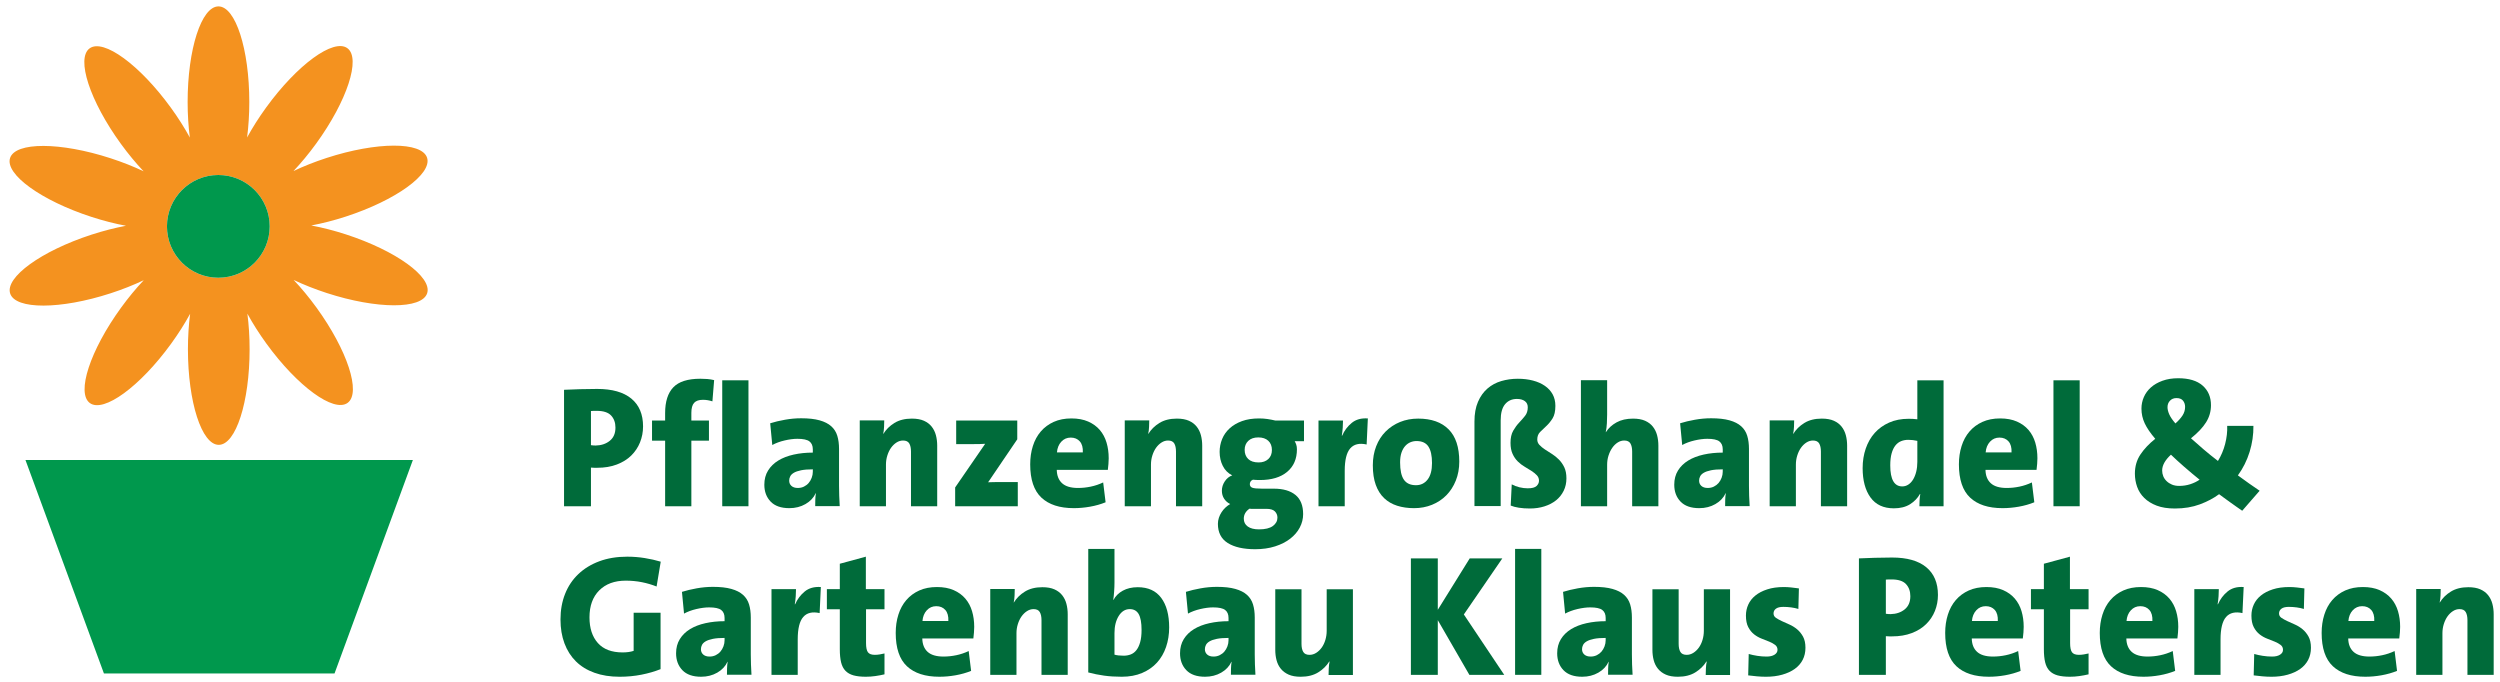 <?xml version="1.0" encoding="UTF-8" standalone="no"?><!DOCTYPE svg PUBLIC "-//W3C//DTD SVG 1.1//EN" "http://www.w3.org/Graphics/SVG/1.1/DTD/svg11.dtd"><svg width="100%" height="100%" viewBox="0 0 107363 29305" version="1.1" xmlns="http://www.w3.org/2000/svg" xmlns:xlink="http://www.w3.org/1999/xlink" xml:space="preserve" xmlns:serif="http://www.serif.com/" style="fill-rule:evenodd;clip-rule:evenodd;stroke-linejoin:round;stroke-miterlimit:2;"><g id="Ebene-1" serif:id="Ebene 1"><path d="M1093.33,19754.5l3370.22,9167.71l9902.83,-0l3364.68,-9167.71l-16637.7,0Z" style="fill:#00984d;fill-rule:nonzero;"/><path d="M9375.79,11927.8c-1218.1,0 -2205.78,-987.683 -2205.78,-2206.21c0,-1218.53 987.684,-2206.21 2205.78,-2206.21c1218.95,0 2206.21,987.684 2206.21,2206.21c-0,1218.53 -987.258,2206.21 -2206.21,2206.21m5474.21,-1863.35c-514.071,-166.958 -1014.52,-293.45 -1482.59,-381.617c466.8,-87.733 966.388,-214.229 1478.76,-380.762c2155.95,-700.621 3720.74,-1832.26 3494.58,-2528.2c-225.729,-695.508 -2157.23,-691.675 -4313.17,8.946c-514.075,166.954 -993.646,358.617 -1423.82,563.05c326.246,-345.413 655.475,-741.508 972.35,-1177.21c1332.67,-1834.39 1932.78,-3669.63 1341.19,-4099.38c-591.587,-430.166 -2151.69,708.288 -3483.93,2542.25c-317.729,437.413 -593.292,874.392 -821.579,1292.21c60.904,-471.054 94.975,-985.125 94.975,-1523.9c-0,-2267.12 -592.863,-4104.91 -1324.15,-4104.91c-731.713,0 -1324.58,1837.8 -1324.58,4104.91c0,540.479 34.075,1055.83 95.405,1528.16c-227.859,-416.966 -502.571,-852.671 -819.446,-1288.8c-1332.25,-1833.96 -2892.35,-2972.42 -3484.36,-2542.25c-591.591,429.742 8.942,2264.98 1341.61,4099.38c317.729,436.983 648.233,833.929 975.329,1180.2c-429.313,-203.588 -908.038,-394.392 -1420.4,-560.925c-2155.95,-700.621 -4087.03,-704.879 -4313.17,-8.942c-225.729,695.509 1338.63,1827.15 3494.58,2527.77c514.075,166.954 1014.94,293.875 1483.02,381.613c-466.796,88.162 -966.387,214.658 -1478.75,381.191c-2155.95,700.617 -3720.74,1832.26 -3494.59,2527.77c225.734,695.937 2157.23,691.679 4313.17,-8.942c514.071,-166.958 993.646,-358.616 1423.81,-562.625c-326.246,345.413 -655.471,741.509 -972.35,1177.21c-1332.67,1833.96 -1933.2,3669.63 -1341.19,4099.38c591.588,429.741 2151.7,-708.288 3483.94,-2542.68c317.729,-436.984 593.291,-873.967 821.579,-1292.21c-60.904,471.484 -94.979,985.554 -94.979,1523.9c-0,2267.54 592.866,4105.34 1324.15,4105.34c731.708,-0 1324.58,-1837.8 1324.58,-4105.34c-0,-540.054 -34.071,-1055.4 -95.404,-1527.74c227.862,416.967 502.575,852.671 819.45,1288.38c1332.25,1834.39 2892.35,2972.42 3484.36,2542.68c591.588,-430.167 -8.946,-2265.41 -1341.61,-4099.38c-317.73,-436.983 -648.234,-833.929 -975.334,-1180.2c429.317,203.159 908.038,394.392 1420.41,560.925c2155.95,700.617 4087.03,704.45 4313.17,8.942c225.734,-695.508 -1338.63,-1827.58 -3495.01,-2528.2" style="fill:#f4921f;fill-rule:nonzero;"/><path d="M7170.17,9721.54c-0,-1218.1 987.683,-2206.21 2205.78,-2206.21c1218.95,0 2205.78,988.109 2205.78,2206.21c0,1218.53 -986.829,2206.21 -2205.78,2206.21c-1218.1,0 -2205.78,-987.683 -2205.78,-2206.21" style="fill:#00984d;fill-rule:nonzero;"/><path d="M26244.1,17844c-124.367,-133.312 -330.504,-200.179 -619.271,-200.179l-126.496,0c-40.037,0 -79.645,2.554 -119.679,7.242l0,1467.25c40.034,5.113 75.813,8.946 108.179,11.075c32.371,2.554 63.463,3.833 93.275,3.833c243.621,-4.683 446.355,-72.829 608.196,-204.012c161.846,-130.754 242.346,-319.429 242.346,-566.458c0,-212.53 -62.183,-385.446 -186.55,-518.755m1242.38,1152.08c-86.458,214.658 -212.525,403.762 -377.779,566.883c-165.254,162.696 -371.821,291.321 -618.421,385.021c-247.025,94.129 -528.979,140.979 -845.004,140.979l-118.4,0c-44.721,0 -93.7,-2.558 -148.217,-7.667l0,1659.77l-1155.92,0l-0,-5001.04c217.637,-9.795 443.37,-18.741 678.045,-25.979c234.25,-7.241 482.555,-11.075 744.488,-11.075c642.271,0 1131.22,138.421 1467.26,414.838c335.617,276.837 503.85,674.212 503.85,1192.97c0,241.916 -43.441,470.629 -129.904,685.287" style="fill:#006b3a;fill-rule:nonzero;"/><path d="M30594.5,17236.2c-133.308,-44.296 -269.175,-66.442 -407.596,-66.442c-172.916,0 -298.987,43.442 -377.779,130.755c-78.792,86.883 -118.404,229.987 -118.404,429.312l-0,328.804l755.562,0l0,866.725l-755.562,0l-0,2815.68l-1126.53,0l-0,-2815.68l-562.625,0l-0,-866.725l562.625,0l-0,-318.579c-0,-494.054 117.55,-863.321 352.229,-1107.37c234.675,-244.896 620.975,-367.133 1159.33,-367.133c98.808,-0 197.621,3.833 296.858,11.075c98.383,7.667 197.196,23.425 296.004,47.7l-74.108,911.875Z" style="fill:#006b3a;fill-rule:nonzero;"/><rect x="31016.8" y="16332.5" width="1126.1" height="5408.62" style="fill:#006b3a;"/><path d="M34906.7,20155.7c-204.009,-0 -372.242,13.629 -503.85,40.462c-132.03,26.834 -235.1,62.609 -309.634,106.475c-74.533,43.871 -126.921,95.404 -156.737,154.179c-30.238,58.78 -45.146,119.684 -45.146,183.142c0,93.275 32.371,169.088 97.108,227.862c64.738,58.775 156.734,87.738 276.417,87.738c94.55,-0 181.438,-19.167 261.079,-58.35c79.646,-39.183 146.942,-90.717 201.459,-154.179c54.941,-63.888 98.383,-138.421 130.754,-224.029c32.366,-85.609 48.55,-172.492 48.55,-260.655l-0,-102.645Zm102.645,1580.12c0,-89.017 1.28,-180.163 3.834,-274.288c2.129,-93.7 11.075,-187.825 25.979,-281.525l-7.667,0c-89.437,194.213 -235.954,350.096 -439.537,466.796c-203.584,117.125 -434.854,175.9 -692.954,175.9c-355.634,0 -623.954,-93.7 -803.692,-281.525c-180.583,-187.4 -270.875,-429.742 -270.875,-726.175c0,-232.121 53.237,-434.429 160.142,-607.346c106.475,-172.921 252.562,-316.45 438.683,-429.741c185.7,-113.721 406.321,-198.9 661.867,-255.971c255.116,-56.646 528.979,-84.759 821.575,-84.759l-0,-140.975c-0,-152.9 -48.55,-267.045 -145.234,-340.729c-96.679,-74.108 -269.175,-111.162 -517.054,-111.162c-163.55,-0 -346.262,23.425 -546.867,70.275c-201.029,46.85 -378.633,112.441 -531.962,196.346l-89.013,-933.592c187.825,-59.204 398.65,-109.888 633.325,-151.625c234.68,-42.167 468.075,-63.033 700.196,-63.033c316.025,-0 579.238,29.387 789.209,88.587c209.975,59.2 376.504,143.958 500.016,255.121c123.517,111.162 209.975,247.879 259.379,410.575c49.409,162.696 74.109,350.096 74.109,562.2l-0,1583.1c-0,132.883 2.558,275.992 7.666,429.317c4.688,152.9 11.925,301.116 21.721,444.225l-1052.85,-0Z" style="fill:#006b3a;fill-rule:nonzero;"/><path d="M39122.5,21741.2l0,-2347.61c0,-148.217 -25.129,-264.917 -74.108,-349.246c-49.404,-83.904 -138.421,-126.067 -266.617,-126.067c-99.237,0 -192.938,28.534 -281.529,85.609c-89.013,57.071 -166.954,132.454 -233.821,226.154c-66.442,94.554 -119.683,204.437 -159.292,330.933c-39.608,126.071 -59.2,255.971 -59.2,389.709l0,1790.52l-1126.1,0l0,-3687.52l1052,-0c0,68.995 -2.558,160.566 -7.242,273.858c-5.112,113.717 -17.462,215.083 -37.054,304.1l7.242,-0c113.717,-186.125 271.729,-342.004 474.462,-466.796c202.304,-124.792 451.888,-187.4 748.321,-187.4c207.417,0 379.913,30.663 518.758,92.421c137.996,61.758 249.159,145.662 333.063,252.137c83.904,106.055 144.808,229.567 181.862,370.117c37.055,140.975 55.367,290.471 55.367,448.483l0,2600.6l-1126.1,0Z" style="fill:#006b3a;fill-rule:nonzero;"/><path d="M41019.2,21741.2l-0,-807.525l1289.23,-1874.42c-54.513,4.684 -137.142,8.517 -248.304,11.075c-111.163,2.13 -250.859,3.405 -418.667,3.405l-577.958,-0l-0,-1014.94l2623.18,-0l-0.001,807.525l-1252.17,1845.04c29.388,0 72.83,-1.275 129.476,-3.833c56.645,-2.554 117.124,-3.833 181.437,-3.833l963.408,-0l0,1037.52l-2689.62,0Z" style="fill:#006b3a;fill-rule:nonzero;"/><path d="M46372.5,18955.3c-96.254,-108.608 -226.158,-163.125 -389.279,-163.125c-162.7,0 -298.563,59.2 -407.171,178.03c-108.608,118.404 -170.787,271.733 -185.271,459.133l1111.2,-0c10.225,-207.421 -33.221,-365.433 -129.475,-474.038m1230.03,966.813c-7.667,81.35 -16.183,166.954 -25.979,255.971l-2193.01,-0c4.687,249.158 81.35,441.241 229.566,575.829c148.217,134.587 375.225,201.883 681.454,201.883c182.717,0 365.43,-19.167 548.146,-57.5c183.142,-37.904 360.746,-97.958 533.663,-179.733l103.925,852.246c-207.421,83.904 -429.746,146.937 -666.975,188.675c-236.805,42.166 -469.355,63.037 -696.363,63.037c-607.771,0 -1072.01,-150.35 -1393.15,-451.892c-321.133,-301.116 -481.275,-777.708 -481.275,-1430.2c0,-281.1 37.904,-543.033 114.571,-784.95c76.662,-242.341 189.954,-450.612 340.725,-626.087c150.771,-175.471 336.042,-312.617 555.812,-411.425c219.767,-98.813 472.759,-148.217 759.396,-148.217c276.842,0 516.2,44.721 718.934,133.733c202.308,88.592 368.837,209.975 500.016,362.875c130.754,152.905 227.013,333.488 288.767,540.905c61.758,207.42 92.85,432.3 92.85,674.216c-0,79.217 -3.833,159.288 -11.075,240.638" style="fill:#006b3a;fill-rule:nonzero;"/><path d="M50503.3,21741.2l0,-2347.61c0,-148.217 -25.129,-264.917 -74.108,-349.246c-49.404,-83.904 -138.421,-126.067 -266.621,-126.067c-99.237,0 -192.937,28.534 -281.525,85.609c-89.016,57.071 -166.954,132.454 -233.825,226.154c-66.442,94.554 -119.679,204.437 -159.287,330.933c-39.613,126.071 -59.205,255.971 -59.205,389.709l0,1790.52l-1126.1,0l0,-3687.52l1052,-0c0,68.995 -2.554,160.566 -7.237,273.858c-5.113,113.717 -17.463,215.083 -37.055,304.1l7.238,-0c113.721,-186.125 271.733,-342.004 474.462,-466.796c202.309,-124.792 451.892,-187.4 748.325,-187.4c207.417,0 379.909,30.663 518.759,92.421c137.992,61.758 249.154,145.662 333.058,252.137c83.904,106.055 144.809,229.567 181.863,370.117c37.054,140.975 55.371,290.471 55.371,448.483l-0,2600.6l-1126.11,0Z" style="fill:#006b3a;fill-rule:nonzero;"/><path d="M54467.1,18929.3c-103.925,-96.254 -247.029,-144.384 -429.741,-144.384c-182.717,0 -325.821,49.404 -429.746,148.217c-103.921,98.813 -155.454,227.008 -155.454,385.45c-0,162.696 50.254,293.875 151.621,392.262c101.366,98.809 250.862,148.642 448.483,148.642c172.921,0 310.912,-48.554 414.837,-144.812c103.921,-96.254 155.454,-226.155 155.454,-388.855c0.001,-167.808 -51.533,-300.266 -155.454,-396.52m284.934,3034.18c-71.554,-74.108 -193.792,-111.163 -366.284,-111.163l-659.733,0c-24.704,0 -46.85,-2.558 -66.442,-7.241c-163.125,113.291 -244.47,256.821 -244.47,429.316c-0,143.53 56.645,255.971 170.362,337.321c113.292,81.346 273.858,122.234 481.704,122.234c266.617,-0 465.092,-48.125 596.271,-144.384c130.754,-96.254 196.346,-216.362 196.346,-359.466c-0,-103.496 -36.204,-192.513 -107.754,-266.617m1067.33,691.675c-96.254,182.287 -233.396,342.429 -411.425,480c-178.034,137.992 -393.967,247.454 -648.234,328.8c-254.695,81.35 -539.629,122.237 -855.654,122.237c-503.85,0 -896.537,-89.016 -1178.06,-266.62c-281.954,-177.605 -422.504,-451.888 -422.504,-822.005c-0,-88.587 13.629,-175.05 40.887,-258.525c27.258,-84.333 65.167,-164.404 114.996,-240.641c48.979,-76.663 106.05,-144.384 170.362,-203.584c63.888,-59.2 130.755,-108.608 199.755,-148.216c-108.609,-54.517 -195.067,-131.179 -259.38,-229.992c-63.887,-98.808 -96.254,-212.954 -96.254,-341.15c0,-143.533 41.738,-278.546 126.067,-404.617c83.904,-126.066 189.954,-211.25 318.579,-255.97c-177.604,-89.013 -312.617,-223.6 -403.762,-403.763c-91.567,-180.158 -137.142,-381.612 -137.142,-603.937c-0,-192.513 35.779,-376.505 107.329,-551.98c71.554,-175.05 179.308,-328.375 322.413,-459.129c143.108,-131.179 319.858,-234.675 529.833,-311.341c209.971,-76.663 455.721,-114.992 737.246,-114.992c128.2,-0 249.583,8.942 362.875,25.979c113.721,17.463 222.325,38.333 326.25,63.033l1237.26,0l0,888.875l-399.929,0c24.279,40.034 46.425,88.163 66.446,144.809c19.592,56.646 29.812,124.791 29.812,203.583c0,410.15 -139.7,732.563 -418.67,966.813c-279.396,235.104 -670.38,352.229 -1174.65,352.229c-54.091,-0 -107.329,-1.279 -159.291,-3.834c-51.534,-2.558 -97.534,-5.962 -136.717,-11.075c-49.833,20.017 -84.329,47.705 -103.921,83.055c-19.591,35.35 -29.387,70.275 -29.387,105.625c-0,75.812 34.496,127.345 103.496,155.029c68.995,27.683 209.97,41.741 422.5,41.741l503.85,0c399.929,0 709.991,89.867 929.762,269.6c219.767,179.734 329.65,454.442 329.65,823.709c0,201.879 -48.125,393.962 -144.383,576.254" style="fill:#006b3a;fill-rule:nonzero;"/><path d="M58690.4,19088.6c-310.913,-68.996 -546.017,-13.629 -703.6,166.954c-158.438,180.163 -237.234,502.575 -237.234,966.817l0,1518.79l-1126.53,-0l0,-3682.41l1052.42,0c0,79.221 -3.833,178.883 -11.071,300.267c-7.666,120.958 -21.296,238.083 -40.887,351.8l14.904,-0c93.7,-217.213 230.842,-400.354 411.004,-548.142c180.158,-148.217 411.429,-212.529 692.954,-192.937l-51.962,1118.86Z" style="fill:#006b3a;fill-rule:nonzero;"/><path d="M61342.9,19176.6c-103.921,-157.587 -274.288,-235.954 -511.517,-235.954c-88.587,0 -175.05,17.038 -259.379,51.538c-83.904,34.496 -159.292,88.587 -225.734,162.271c-66.866,74.108 -119.679,168.658 -159.287,284.079c-39.608,115.85 -59.2,254.696 -59.2,416.966c0,339.875 54.087,588.179 163.121,745.767c108.608,157.158 281.1,235.954 518.758,235.954c206.992,0 373.946,-81.35 499.592,-243.621c126.067,-162.27 189.104,-398.225 189.104,-708.287c0,-315.171 -51.537,-551.125 -155.458,-708.713m1178.07,1460.44c-98.812,247.029 -234.679,458.279 -407.596,633.754c-172.92,175.475 -377.783,310.913 -615.012,407.596c-236.808,96.254 -493.629,144.383 -770.471,144.383c-266.621,0 -508.962,-34.925 -726.175,-103.925c-217.212,-68.996 -403.762,-177.604 -559.221,-325.821c-155.879,-148.212 -275.562,-338.17 -359.466,-570.716c-83.905,-232.121 -126.067,-511.092 -126.067,-837.338c-0,-301.116 48.125,-575.404 144.383,-822.004c96.254,-247.029 232.121,-458.279 407.592,-633.754c175.475,-175.046 381.617,-310.912 618.85,-407.592c237.229,-96.258 496.608,-144.383 778.133,-144.383c562.625,0 997.479,153.325 1303.71,459.554c306.229,306.229 459.554,767.913 459.554,1385.48c-0,296.434 -49.404,568.163 -148.213,814.763" style="fill:#006b3a;fill-rule:nonzero;"/><path d="M67152.1,21078c-79.641,160.567 -187.825,296.433 -326.245,407.596c-138.421,111.162 -303.671,197.621 -496.609,259.379c-192.512,61.754 -402.483,92.421 -629.496,92.421c-172.916,-0 -330.079,-11.075 -470.629,-33.221c-140.975,-22.146 -258.1,-53.237 -351.8,-92.85l44.296,-911.017c98.808,54.517 208.696,96.255 329.654,126.067c120.958,29.388 241.063,44.296 359.467,44.296c182.712,-0 308.358,-33.646 377.779,-100.088c69,-66.87 103.921,-142.254 103.921,-226.583c-0,-89.017 -29.813,-165.679 -89.013,-229.992c-59.2,-64.312 -134.587,-126.07 -226.158,-185.695c-91.146,-59.205 -189.954,-120.109 -296.008,-181.867c-106.475,-61.754 -205.288,-137.567 -296.859,-226.583c-91.141,-89.013 -166.529,-197.621 -225.729,-326.671c-59.204,-128.625 -89.017,-287.063 -89.017,-474.888c0,-212.954 38.334,-386.3 114.996,-519.608c76.238,-133.738 161.846,-250.013 255.546,-348.821c93.7,-99.237 178.883,-196.771 255.546,-293.45c76.662,-96.683 114.996,-218.921 114.996,-367.563c-0,-113.716 -42.167,-201.454 -126.071,-263.212c-83.904,-61.754 -197.621,-93.271 -340.725,-93.271c-212.529,0 -381.617,75.808 -507.688,226.154c-126.066,150.775 -189.1,381.617 -189.1,692.954l0,3682.41l-1126.1,-0l0,-3630.45c0,-330.929 50.684,-613.733 152.05,-847.558c101.367,-233.825 237.229,-424.205 407.592,-571.146c170.367,-147.363 367.987,-253.842 592.442,-319.859c224.879,-66.012 460.833,-99.233 707.862,-99.233c237.229,0 454.442,25.979 652.067,77.942c197.621,51.958 367.983,127.346 511.087,226.154c143.109,98.388 254.271,219.771 333.488,362.875c78.796,143.533 118.404,308.783 118.404,496.613c-0,232.12 -40.463,412.279 -121.808,540.479c-81.35,128.621 -170.367,237.229 -267.046,326.246c-96.259,89.012 -185.271,173.77 -266.621,255.545c-81.35,81.346 -122.233,189.1 -122.233,322.413c-0,89.012 30.662,166.529 92.42,233.396c61.755,66.441 139.696,130.754 233.396,192.512c93.7,61.759 194.217,126.071 300.267,192.513c106.479,66.866 206.142,147.362 300.267,241.062c93.275,93.7 171.216,204.863 233.4,333.063c61.329,128.625 92.42,286.637 92.42,474.462c0,197.621 -39.608,376.929 -118.404,537.071" style="fill:#006b3a;fill-rule:nonzero;"/><path d="M70093.3,21741.2l0,-2347.62c0,-148.217 -25.129,-264.917 -74.533,-349.246c-48.979,-83.904 -137.996,-126.067 -266.621,-126.067c-98.812,0 -192.512,28.534 -281.525,85.609c-89.016,57.071 -166.958,133.733 -233.4,229.987c-66.442,96.683 -119.679,206.992 -159.287,330.933c-39.613,123.513 -59.204,254.692 -59.204,393.542l-0,1782.85l-1126.11,0l0,-5413.29l1126.11,-0l-0,1474.07c-0,109.033 -3.405,233.825 -11.071,374.375c-7.242,140.55 -23.425,267.895 -48.129,381.612l7.241,0c108.604,-171.217 260.654,-310.912 455.721,-419.096c195.067,-107.754 431.021,-161.416 707.863,-161.416c206.991,-0 379.908,30.662 518.758,92.42c137.992,61.759 249.154,145.663 333.058,252.138c83.904,106.054 144.809,229.567 181.863,370.117c37.054,140.975 55.371,290.47 55.371,448.483l-0,2600.6l-1126.11,-0Z" style="fill:#006b3a;fill-rule:nonzero;"/><path d="M73983.3,20155.7c-204.008,-0 -372.245,13.629 -504.275,40.462c-131.608,26.834 -234.675,62.609 -309.212,106.475c-74.959,43.871 -126.921,95.404 -156.734,154.179c-30.237,58.78 -45.145,119.684 -45.145,183.142c-0,93.275 32.371,169.088 97.108,227.862c64.738,58.775 156.733,87.738 275.988,87.738c94.979,-0 181.862,-19.167 261.083,-58.35c80.071,-39.183 146.937,-90.717 201.879,-154.179c54.517,-63.888 98.388,-138.421 130.754,-224.029c32.371,-85.609 48.554,-172.492 48.554,-260.655l0,-102.645Zm102.646,1580.12c0,-89.017 0.85,-180.163 3.834,-274.288c2.129,-93.7 10.645,-187.825 25.979,-281.525l-7.667,0c-89.442,194.213 -235.954,350.096 -439.538,466.796c-204.012,117.125 -434.854,175.9 -692.954,175.9c-355.633,0 -623.958,-93.7 -804.116,-281.525c-180.588,-187.4 -270.455,-429.742 -270.455,-726.175c0,-232.121 53.242,-434.429 159.717,-607.346c106.479,-172.921 252.992,-316.45 439.113,-429.741c185.695,-113.721 406.316,-198.9 661.437,-255.971c255.546,-56.646 529.404,-84.759 822.004,-84.759l0,-140.975c0,-152.9 -48.554,-267.045 -145.662,-340.729c-96.254,-74.108 -268.746,-111.162 -517.05,-111.162c-163.125,-0 -345.842,23.425 -546.871,70.275c-201.029,46.85 -378.204,112.441 -531.958,196.346l-89.017,-933.592c188.254,-59.204 399.079,-109.888 633.754,-151.625c234.25,-42.167 468.075,-63.033 700.196,-63.033c316.025,-0 578.808,29.387 789.208,88.587c209.975,59.2 376.504,143.958 500.017,255.121c123.087,111.162 209.975,247.879 259.379,410.575c49.404,162.696 74.108,350.096 74.108,562.2l0,1583.1c0,132.883 2.13,275.992 7.242,429.317c5.108,152.9 12.35,301.116 22.146,444.225l-1052.85,-0Z" style="fill:#006b3a;fill-rule:nonzero;"/><path d="M78199.2,21741.2l-0,-2347.61c-0,-148.217 -25.129,-264.917 -74.538,-349.246c-48.979,-83.904 -137.991,-126.067 -266.616,-126.067c-98.813,0 -192.513,28.534 -281.525,85.609c-89.017,57.071 -166.959,132.454 -233.401,226.154c-66.441,94.554 -119.679,204.437 -159.291,330.933c-39.609,126.071 -59.2,255.971 -59.2,389.709l-0,1790.52l-1126.1,0l-0,-3687.52l1052,-0c-0,68.995 -2.555,160.566 -7.242,273.858c-5.108,113.717 -17.463,215.083 -37.479,304.1l7.666,-0c113.292,-186.125 271.73,-342.004 474.038,-466.796c202.733,-124.792 452.317,-187.4 748.75,-187.4c206.992,0 379.908,30.663 518.754,92.421c137.996,61.758 249.158,145.662 333.063,252.137c83.904,106.055 144.808,229.567 181.862,370.117c37.054,140.975 55.367,290.471 55.367,448.483l-0,2600.6l-1126.1,0Z" style="fill:#006b3a;fill-rule:nonzero;"/><path d="M82340.4,18932.8c-129.475,-29.391 -258.1,-44.295 -387.575,-44.295c-109.459,-0 -211.25,18.312 -305.804,55.366c-94.55,37.054 -176.75,98.388 -246.175,184.421c-69.421,86.458 -124.367,199.325 -163.975,339.875c-40.034,140.125 -59.625,313.896 -59.625,520.458c-0,600.109 171.637,900.375 514.495,900.375c94.125,0 181.438,-25.554 261.084,-77.516c79.216,-51.534 147.791,-123.942 204.862,-217.642c57.071,-93.7 102.217,-205.713 134.588,-336.042c31.941,-130.325 48.125,-271.729 48.125,-424.204l-0,-900.796Zm89.016,2808.44c0,-79.217 2.555,-163.121 7.667,-252.137c4.258,-89.013 14.479,-180.159 29.388,-274.284l-14.909,0c-98.808,178.029 -241.062,324.967 -425.908,441.242c-185.271,115.846 -416.538,174.196 -692.954,174.196c-444.221,-0 -778.988,-155.884 -1003.87,-466.796c-224.879,-311.342 -337.321,-731.288 -337.321,-1259.84c0,-301.116 44.721,-581.791 133.738,-841.171c89.012,-258.95 217.212,-482.554 385.021,-670.379c168.233,-187.4 374.375,-335.616 618.845,-444.225c244.046,-109.029 524.721,-163.121 840.746,-163.121c128.621,0 252.138,7.242 370.538,22.146l-0,-1674.25l1126.53,0l0,5408.62l-1037.52,0l0,-0.008Z" style="fill:#006b3a;fill-rule:nonzero;"/><path d="M86256.2,18955.3c-96.679,-108.608 -226.158,-163.125 -389.279,-163.125c-162.696,0 -298.563,59.2 -407.171,178.03c-109.033,118.404 -170.788,271.733 -185.696,459.133l1111.62,-0c9.796,-207.421 -33.221,-365.433 -129.479,-474.038m1230.03,966.813c-7.662,81.35 -16.183,166.954 -26.404,255.971l-2192.58,-0c4.258,249.158 80.92,441.241 229.562,575.829c147.792,134.587 375.229,201.883 681.454,201.883c182.717,0 365.434,-19.167 548.146,-57.5c182.717,-37.904 360.746,-97.958 533.238,-179.733l104.35,852.246c-207.846,83.904 -429.742,146.937 -666.975,188.675c-236.804,42.166 -469.35,63.037 -696.788,63.037c-607.346,0 -1071.59,-150.35 -1392.72,-451.892c-321.137,-301.116 -481.704,-777.708 -481.704,-1430.2c0,-281.1 38.334,-543.033 114.996,-784.95c76.238,-242.341 189.954,-450.612 340.725,-626.087c150.775,-175.471 335.617,-312.617 555.813,-411.425c219.77,-98.813 472.758,-148.217 759.395,-148.217c276.842,0 516.205,44.721 718.934,133.733c201.883,88.592 368.837,209.975 500.021,362.875c130.754,152.905 227.008,333.488 288.766,540.905c61.754,207.42 92.421,432.3 92.421,674.216c0,79.217 -3.408,159.288 -10.65,240.638" style="fill:#006b3a;fill-rule:nonzero;"/><rect x="88186.2" y="16332.5" width="1126.53" height="5408.62" style="fill:#006b3a;"/><path d="M93750.4,17206.8c-59.2,-74.108 -152.9,-111.162 -281.525,-111.162c-113.721,-0 -206.567,37.054 -277.696,111.162c-71.55,74.108 -107.329,168.233 -107.329,281.525c-0,89.017 24.279,189.954 73.683,303.675c49.404,113.717 138.421,244.471 266.621,392.688c128.625,-113.292 229.562,-227.009 304.1,-340.73c74.108,-113.716 111.162,-237.229 111.162,-370.541c0,-103.496 -29.391,-192.509 -89.016,-266.617m378.208,3119.36c-114.146,-93.7 -225.308,-189.104 -333.912,-285.358c-108.184,-96.258 -211.255,-187.825 -307.084,-274.288c-96.679,-86.033 -181.862,-166.529 -255.971,-240.637c-252.137,232.121 -377.354,459.129 -377.354,681.454c0,84.329 15.759,165.679 47.7,244.896c31.946,78.796 80.071,149.071 144.809,210.825c63.887,61.758 140.55,111.162 229.566,148.217c89.017,37.054 192.513,55.795 310.913,55.795c168.237,0 327.525,-24.704 477.871,-74.108c150.77,-49.404 282.804,-113.717 396.52,-192.937c-108.604,-88.588 -219.766,-180.159 -333.058,-273.859m2163.19,1607.81c-79.221,-54.517 -164.4,-113.721 -255.546,-178.034c-91.571,-63.883 -181.863,-128.196 -270.879,-192.508c-88.588,-63.888 -173.771,-126.071 -255.121,-185.271c-81.771,-59.2 -152.046,-111.162 -211.25,-155.458c-232.121,172.921 -507.683,318.579 -826.263,436.983c-318.579,118.404 -675.491,178.029 -1070.31,178.029c-306.654,0 -566.887,-40.887 -781.971,-122.662c-214.658,-81.346 -392.687,-191.234 -533.237,-329.225c-140.975,-138.421 -243.621,-297.713 -307.509,-478.296c-64.312,-180.163 -96.679,-368.838 -96.679,-566.888c0,-310.912 79.217,-585.195 237.229,-822.004c158.013,-237.229 370.542,-462.112 637.163,-674.212c-207.421,-242.342 -358.192,-463.392 -451.892,-663.142c-93.7,-200.175 -140.55,-411.429 -140.55,-633.754c0,-172.492 34.5,-338.171 103.496,-496.183c69,-158.013 170.367,-296.859 304.1,-415.259c132.883,-118.404 298.563,-213.383 496.183,-284.933c197.621,-71.554 422.505,-107.758 674.217,-107.758c459.554,-0 808.8,105.2 1048.59,315.175c239.358,209.97 359.041,490.22 359.041,840.745c0,267.042 -70.275,512.792 -211.25,737.246c-140.55,224.879 -356.912,453.167 -648.237,685.288c158.012,143.533 338.6,301.546 540.908,474.462c202.729,172.921 407.592,338.175 615.013,496.188l-0,7.662c138.42,-222.321 241.916,-466.796 311.337,-733.837c68.996,-266.621 98.813,-526 88.588,-777.713l1126.53,0c4.683,375.225 -49.833,747.046 -163.125,1115.03c-113.717,367.988 -281.525,704.88 -503.85,1011.54c148.217,108.604 308.783,224.879 481.704,347.967c172.492,123.512 323.263,227.433 451.888,311.337l-748.321,859.488Z" style="fill:#006b3a;fill-rule:nonzero;"/><path d="M28197.5,25188.2c-197.625,-79.217 -407.596,-140.975 -629.921,-185.696c-222.325,-44.296 -454.446,-66.442 -696.363,-66.442c-479.146,0 -858.208,139.696 -1137.17,418.667c-279.4,278.971 -418.671,665.696 -418.671,1159.33c0,464.666 119.68,830.95 359.467,1100.55c239.363,269.175 593.717,403.762 1063.07,403.762c182.713,0 340.725,-22.145 474.037,-66.866l0,-1637.2l1155.92,-0l0,2422.57c-247.029,98.812 -520.037,178.029 -818.6,237.233c-298.987,59.2 -611.604,89.013 -937.425,89.013c-405.037,-0 -765.783,-56.646 -1081.81,-170.788c-316.025,-113.292 -581.367,-275.992 -796.45,-488.521c-214.658,-212.525 -379.058,-470.629 -492.775,-774.725c-113.721,-303.25 -170.367,-645.254 -170.367,-1026.02c0,-399.93 65.592,-765.784 196.346,-1096.29c130.754,-330.929 321.133,-615.013 570.717,-852.242c249.158,-237.233 550.7,-420.8 903.779,-551.979c353.079,-130.754 752.158,-196.346 1196.38,-196.346c252.138,0 501.721,19.592 748.321,59.204c247.029,39.609 476.596,91.571 689.125,155.455l-177.604,1067.33Z" style="fill:#006b3a;fill-rule:nonzero;"/><path d="M31116.9,27395.9c-204.009,-0 -372.246,13.629 -503.85,40.462c-132.034,26.834 -235.1,62.609 -309.638,106.479c-74.533,43.867 -126.921,95.4 -156.733,154.18c-30.238,58.775 -45.146,119.679 -45.146,183.566c-0,92.846 32.371,168.659 97.108,227.434c64.738,59.2 156.734,88.162 276.413,88.162c94.554,0 181.437,-19.592 261.083,-58.775c79.646,-39.183 146.938,-90.717 201.454,-154.179c54.942,-63.888 98.388,-137.996 130.754,-223.6c32.371,-86.033 48.555,-172.921 48.555,-261.083l-0,-102.646Zm102.645,1580.12c0,-89.017 1.275,-180.163 3.834,-274.288c2.129,-93.275 11.071,-187.4 25.979,-281.525l-7.667,0c-89.441,194.217 -235.954,350.525 -439.537,467.221c-203.584,116.7 -434.854,175.475 -692.954,175.475c-355.634,0 -623.959,-93.7 -803.692,-281.525c-180.583,-187.4 -270.879,-429.742 -270.879,-725.75c-0,-232.546 53.242,-434.854 160.141,-607.771c106.48,-172.921 252.567,-316.025 438.688,-429.741c185.696,-113.292 406.317,-198.9 661.863,-255.546c255.12,-56.646 528.979,-85.184 821.579,-85.184l-0,-140.975c-0,-152.9 -48.555,-267.046 -145.234,-340.729c-96.683,-74.108 -269.175,-111.162 -517.054,-111.162c-163.55,-0 -346.267,23.854 -546.867,70.275c-201.029,46.85 -378.633,112.866 -531.962,196.345l-89.013,-933.591c187.825,-59.204 398.65,-109.459 633.325,-151.625c234.675,-42.163 468.075,-63.034 700.196,-63.034c316.025,0 579.234,29.388 789.209,89.013c209.975,58.779 376.504,143.533 500.016,254.696c123.513,111.162 209.975,247.879 259.38,410.575c49.404,162.7 74.108,350.1 74.108,562.2l-0,1583.1c-0,133.312 2.554,276.417 7.667,429.317c4.683,152.904 11.924,301.116 21.72,444.225l-1052.85,-0Z" style="fill:#006b3a;fill-rule:nonzero;"/><path d="M35199.2,26329.1c-310.913,-68.996 -546.013,-13.629 -703.6,166.959c-158.438,179.733 -237.234,502.145 -237.234,966.387l0,1519.22l-1126.53,-0l0,-3682.41l1052.42,0c0,79.217 -3.833,178.88 -11.075,299.838c-7.667,120.958 -21.296,238.508 -40.887,351.8l14.908,0c93.7,-216.788 230.842,-399.925 411,-548.142c180.158,-147.791 411.429,-212.104 692.954,-192.512l-51.962,1118.86Z" style="fill:#006b3a;fill-rule:nonzero;"/><path d="M37592.1,29033.5c-138.42,19.592 -274.287,29.388 -407.595,29.388c-210.825,-0 -387.58,-19.592 -529.834,-58.775c-142.254,-39.613 -257.675,-104.775 -345.837,-196.346c-88.588,-91.571 -150.771,-212.529 -187.825,-363.3c-36.629,-150.346 -54.942,-339.875 -54.942,-566.883l0,-1711.3l-555.812,-0l-0,-867.15l555.812,-0l0,-1089.05l1118.44,-303.675l-0,1392.73l800.283,-0l-0,867.15l-792.617,-0l0,1451.92c0,187.825 27.258,318.579 81.346,393.112c54.517,73.683 152.904,110.738 296.433,110.738c69,-0 140.55,-5.963 215.084,-18.742c73.683,-11.925 140.55,-25.554 199.754,-40.458l-0,896.537c-123.517,29.813 -254.271,54.092 -392.688,74.108" style="fill:#006b3a;fill-rule:nonzero;"/><path d="M40597.1,26195.6c-96.254,-108.608 -226.158,-163.125 -389.279,-163.125c-162.7,0 -298.562,59.629 -407.171,178.03c-108.604,118.404 -170.787,271.733 -185.27,459.133l1111.2,-0c10.22,-206.992 -33.221,-365.004 -129.48,-474.038m1230.03,967.238c-7.666,81.35 -16.183,166.533 -25.979,255.546l-2193,-0c4.683,249.158 81.346,441.241 229.563,576.254c148.216,134.162 375.224,201.458 681.454,201.458c182.716,0 365.433,-19.166 548.146,-57.5c183.141,-37.904 360.745,-97.958 533.666,-179.308l103.921,852.246c-207.421,83.904 -429.742,146.512 -666.975,188.679c-236.804,42.162 -469.35,62.608 -696.362,62.608c-607.771,0 -1072.01,-150.346 -1393.15,-451.466c-321.138,-301.542 -481.279,-778.134 -481.279,-1430.63c-0,-281.1 37.904,-543.033 114.57,-784.95c76.663,-242.341 189.955,-450.612 340.725,-626.083c150.775,-175.05 336.042,-312.192 555.813,-411.429c219.771,-98.388 472.758,-147.792 759.396,-147.792c276.841,0 516.204,44.296 718.933,133.309c202.308,88.591 368.838,209.975 500.021,363.304c130.754,152.9 227.008,333.058 288.762,540.475c61.759,207.421 92.85,432.3 92.85,674.216c0,79.217 -3.833,159.288 -11.075,241.063" style="fill:#006b3a;fill-rule:nonzero;"/><path d="M44727.5,28981.4l0,-2347.61c0,-148.216 -25.129,-264.912 -74.108,-348.816c-49.404,-84.334 -138.421,-126.496 -266.621,-126.496c-99.238,-0 -192.938,28.533 -281.525,85.608c-89.017,57.071 -166.958,132.458 -233.825,226.158c-66.442,94.55 -119.679,204.859 -159.288,330.93c-39.612,126.495 -59.204,255.97 -59.204,390.133l0,1790.1l-1126.1,-0l0,-3687.52l1052,-0c-0,69.421 -2.554,160.566 -7.238,273.858c-5.112,114.146 -17.462,215.083 -37.054,304.1l7.238,0c113.72,-186.121 271.733,-342.004 474.462,-466.796c202.308,-124.791 451.892,-187.4 748.325,-187.4c207.417,0 379.908,30.667 518.758,92.421c137.992,61.758 249.155,146.088 333.059,252.138c83.904,106.479 144.808,229.566 181.862,370.541c37.054,140.55 55.371,290.046 55.371,448.484l0,2600.18l-1126.1,-0Z" style="fill:#006b3a;fill-rule:nonzero;"/><path d="M48901.7,26373.5c-81.775,-143.534 -209.975,-215.084 -383.746,-215.084c-194.213,0 -351.8,97.959 -473.613,293.025c-121.808,195.067 -182.712,440.817 -182.712,736.821l-0,926.354c104.346,29.388 235.954,44.292 395.241,44.292c109.459,-0 210.825,-18.738 305.805,-55.367c94.125,-37.054 175.05,-98.812 241.916,-185.271c67.292,-86.458 120.534,-200.175 160.567,-340.725c39.612,-140.979 59.629,-315.175 59.629,-522.166c0,-311.767 -41.312,-538.775 -123.087,-681.879m1175.08,1411.04c-88.592,259.804 -218.492,482.979 -388.858,670.804c-170.363,187.825 -382.892,336.042 -637.159,444.65c-254.691,108.609 -547.291,162.696 -877.8,162.696c-276.837,0 -530.254,-15.758 -759.821,-48.125c-229.562,-31.946 -455.295,-77.517 -677.62,-136.717l-0,-5305.12l1126.1,0l-0,1452.35c-0,113.717 -5.113,239.363 -14.908,377.784c-9.796,138.416 -22.146,256.821 -37.055,355.633l7.667,7.238c88.592,-167.809 223.179,-301.117 403.338,-399.925c180.583,-98.813 393.966,-148.217 640.991,-148.217c444.65,-0 780.692,153.325 1007.7,459.129c227.438,306.654 340.729,728.729 340.729,1267.08c0,301.542 -44.296,581.792 -133.308,840.746" style="fill:#006b3a;fill-rule:nonzero;"/><path d="M52759.2,27395.9c-204.009,-0 -372.242,13.629 -503.85,40.462c-132.03,26.834 -235.1,62.609 -309.634,106.479c-74.537,43.867 -126.921,95.4 -156.737,154.18c-30.238,58.775 -45.146,119.679 -45.146,183.566c0,92.846 32.371,168.659 97.108,227.434c64.738,59.2 156.734,88.162 276.413,88.162c94.554,0 181.437,-19.592 261.083,-58.775c79.646,-39.183 146.938,-90.717 201.454,-154.179c54.946,-63.888 98.388,-137.996 130.755,-223.6c32.37,-86.033 48.554,-172.921 48.554,-261.083l-0,-102.646Zm102.646,1580.12c-0,-89.017 1.279,-180.163 3.833,-274.288c2.129,-93.275 11.075,-187.4 25.979,-281.525l-7.667,0c-89.441,194.217 -235.954,350.525 -439.537,467.221c-203.583,116.7 -434.854,175.475 -692.954,175.475c-355.634,0 -623.959,-93.7 -803.692,-281.525c-180.583,-187.4 -270.875,-429.742 -270.875,-725.75c0,-232.546 53.238,-434.854 160.142,-607.771c106.475,-172.921 252.562,-316.025 438.683,-429.741c185.696,-113.292 406.317,-198.9 661.863,-255.546c255.12,-56.646 528.979,-85.184 821.579,-85.184l-0,-140.975c-0,-152.9 -48.554,-267.046 -145.234,-340.729c-96.683,-74.108 -269.175,-111.162 -517.054,-111.162c-163.55,-0 -346.262,23.854 -546.866,70.275c-201.03,46.85 -378.634,112.866 -531.963,196.345l-89.012,-933.591c187.825,-59.204 398.65,-109.459 633.325,-151.625c234.675,-42.163 468.075,-63.034 700.195,-63.034c316.025,0 579.238,29.388 789.209,89.013c209.975,58.779 376.504,143.533 500.016,254.696c123.517,111.162 209.975,247.879 259.38,410.575c49.408,162.7 74.108,350.1 74.108,562.2l-0,1583.1c-0,133.312 2.554,276.417 7.667,429.317c4.687,152.904 11.925,301.116 21.72,444.225l-1052.85,-0Z" style="fill:#006b3a;fill-rule:nonzero;"/><path d="M57055.8,28986.8c0,-68.996 2.13,-160.566 7.242,-274.283c5.108,-113.292 17.463,-214.658 37.054,-303.675l-14.908,0c-114.996,186.121 -273.433,341.579 -475.742,466.796c-202.304,124.791 -453.591,187.4 -753.004,187.4c-206.142,-0 -378.208,-31.092 -515.35,-91.996c-137.571,-61.329 -249.158,-144.383 -334.767,-250.008c-86.033,-105.2 -147.362,-227.863 -183.991,-367.134c-37.054,-139.7 -55.371,-288.766 -55.371,-446.779l-0,-2600.6l1126.53,0l0,2341.22c0,148.217 24.704,264.492 74.963,348.396c49.829,83.904 140.125,126.066 270.45,126.066c100.091,0 195.495,-28.533 285.362,-85.179c89.867,-56.646 169.083,-132.458 236.804,-226.158c67.292,-93.7 120.104,-203.588 157.588,-329.654c37.479,-126.071 56.646,-255.971 56.646,-388.854l-0,-1785.84l1126.1,0l-0,3680.28l-1045.61,0Z" style="fill:#006b3a;fill-rule:nonzero;"/><path d="M63102.5,28981.4l-1356.1,-2348.89l0,2348.89l-1155.49,-0l0,-5001.04l1155.49,0l0,2207.49l1371,-2207.49l1399.96,0l-1652.1,2407.66l1733.88,2593.36l-1496.65,0l-0,0.017Z" style="fill:#006b3a;fill-rule:nonzero;"/><rect x="65065.8" y="23572.5" width="1126.1" height="5408.62" style="fill:#006b3a;"/><path d="M68955.8,27395.9c-204.008,-0 -372.241,13.629 -504.275,40.462c-131.608,26.834 -234.675,62.609 -309.208,106.479c-74.962,43.867 -126.925,95.4 -156.737,154.18c-30.238,58.775 -45.146,119.679 -45.146,183.566c-0,92.846 32.371,168.659 97.108,227.434c64.738,59.2 156.733,88.162 275.988,88.162c94.979,0 181.862,-19.592 261.083,-58.775c80.071,-39.183 146.937,-90.717 201.879,-154.179c54.517,-63.888 98.388,-137.996 130.754,-223.6c32.371,-86.033 48.554,-172.921 48.554,-261.083l0,-102.646Zm102.646,1580.12c0,-89.017 0.85,-180.163 3.833,-274.288c2.13,-93.275 10.646,-187.4 25.98,-281.525l-7.667,0c-89.442,194.217 -235.954,350.525 -439.538,467.221c-204.012,116.7 -434.854,175.475 -692.954,175.475c-355.633,0 -623.958,-93.7 -804.116,-281.525c-180.584,-187.4 -270.45,-429.742 -270.45,-725.75c-0,-232.546 53.237,-434.854 159.712,-607.771c106.479,-172.921 252.992,-316.025 439.113,-429.741c185.695,-113.292 406.316,-198.9 661.437,-255.546c255.546,-56.646 529.404,-85.184 822.004,-85.184l0,-140.975c0,-152.9 -48.554,-267.046 -145.658,-340.729c-96.258,-74.108 -268.75,-111.162 -517.054,-111.162c-163.125,-0 -345.838,23.854 -546.867,70.275c-201.029,46.85 -378.208,112.866 -531.962,196.345l-89.017,-933.591c188.254,-59.204 399.079,-109.459 633.754,-151.625c234.25,-42.163 468.075,-63.034 700.196,-63.034c316.025,0 578.808,29.388 789.208,89.013c209.975,58.779 376.504,143.533 500.017,254.696c123.087,111.162 209.975,247.879 259.379,410.575c49.404,162.7 74.108,350.1 74.108,562.2l0,1583.1c0,133.312 2.13,276.417 7.242,429.317c5.108,152.904 12.35,301.116 22.146,444.225l-1052.85,-0Z" style="fill:#006b3a;fill-rule:nonzero;"/><path d="M73252.5,28986.8c0,-68.996 2.129,-160.566 7.242,-274.283c4.683,-113.292 17.462,-214.658 37.054,-303.675l-15.333,0c-114.571,186.121 -273.009,341.579 -475.742,466.796c-201.879,124.791 -453.167,187.4 -752.583,187.4c-206.563,-0 -378.205,-31.092 -515.351,-91.996c-137.566,-61.329 -249.154,-144.383 -334.762,-250.008c-86.458,-105.2 -147.367,-227.863 -183.992,-367.134c-37.054,-139.7 -55.371,-288.766 -55.371,-446.779l0,-2600.6l1126.53,0l-0,2341.22c-0,148.217 24.704,264.492 74.537,348.396c50.254,83.904 140.121,126.066 270.875,126.066c99.663,0 195.067,-28.533 285.363,-85.179c89.866,-56.646 168.658,-132.458 236.804,-226.158c67.291,-93.7 120.104,-203.588 157.587,-329.654c37.479,-126.071 56.646,-255.971 56.646,-388.854l0,-1785.84l1125.67,0l0,3680.28l-1045.18,0Z" style="fill:#006b3a;fill-rule:nonzero;"/><path d="M77417.1,28336.8c-79.216,153.329 -192.508,282.804 -340.725,389.283c-148.216,106.05 -327.1,188.675 -537.5,247.88c-209.545,59.625 -442.946,89.012 -699.766,89.012c-128.2,0 -258.1,-6.387 -388.854,-18.313c-130.755,-12.35 -255.546,-25.979 -373.95,-40.887l22.575,-918.688c112.862,32.371 236.379,59.205 370.112,80.071c132.883,20.871 266.196,31.092 399.504,31.092c143.104,-0 256.821,-27.258 340.725,-81.346c83.904,-54.092 126.071,-123.517 126.071,-206.992c0,-88.591 -33.221,-158.866 -100.087,-210.4c-66.867,-51.962 -150.771,-98.387 -251.713,-140.55c-101.367,-42.166 -209.975,-84.758 -326.246,-129.479c-115.85,-44.291 -224.883,-106.05 -325.821,-184.416c-101.366,-79.221 -185.27,-182.717 -252.137,-310.913c-66.871,-128.2 -100.092,-292.6 -100.092,-494.908c0,-167.809 33.221,-325.396 100.092,-472.759c66.867,-148.216 167.808,-277.691 304.096,-388.004c135.441,-111.162 305.804,-199.75 511.091,-266.191c204.863,-66.867 443.371,-100.088 715.105,-100.088c103.495,0 211.25,6.388 321.983,18.738c111.162,11.925 218.492,25.979 322.417,40.462l-22.575,881.633c-97.959,-29.391 -201.88,-51.537 -312.192,-66.445c-110.738,-14.905 -221.9,-22.146 -334.763,-22.146c-142.254,-0 -247.879,25.979 -316.45,77.941c-68.575,51.534 -103.07,119.68 -103.07,203.159c-0,79.646 34.495,142.254 103.07,189.529c68.571,46.85 153.325,93.275 253.842,140.55c101.367,46.85 210.396,96.258 328.375,147.792c117.55,51.962 227.008,120.533 327.525,204.008c101.367,83.904 185.696,189.104 254.692,314.75c68.571,126.067 103.071,285.358 103.071,477.871c-0,192.933 -39.184,365.854 -118.405,518.754" style="fill:#006b3a;fill-rule:nonzero;"/><path d="M81853.3,25084.2c-123.941,-133.312 -330.504,-200.179 -618.845,-200.179l-126.921,0c-40.038,0 -79.646,2.554 -119.254,7.667l-0,1466.83c39.608,5.113 75.383,8.946 108.179,11.5c31.946,2.129 63.033,3.408 92.85,3.408c244.046,-4.683 446.35,-72.829 608.196,-203.583c161.845,-131.179 242.341,-319.858 242.341,-566.887c0,-212.1 -62.179,-385.446 -186.546,-518.755m1242.81,1152.08c-86.463,215.083 -212.53,403.762 -378.209,566.883c-165.254,163.125 -371.821,291.75 -618.421,385.021c-247.029,94.129 -528.554,140.979 -844.579,140.979l-118.829,0c-44.292,0 -93.7,-2.129 -147.787,-7.242l-0,1659.34l-1155.92,0l-0,-5001.04c217.212,-9.795 442.946,-18.741 678.046,-25.554c233.825,-7.666 482.129,-11.5 744.487,-11.5c642.271,0 1130.79,138.421 1466.83,414.838c335.616,276.837 503.85,674.212 503.85,1192.97c-0,241.917 -43.442,470.63 -129.475,685.288" style="fill:#006b3a;fill-rule:nonzero;"/><path d="M85667.1,26195.6c-96.683,-108.608 -226.158,-163.125 -389.283,-163.125c-162.696,0 -298.562,59.629 -407.167,178.03c-109.033,118.404 -170.791,271.733 -185.696,459.133l1111.62,-0c9.796,-206.992 -33.221,-365.004 -129.475,-474.038m1230.03,967.238c-7.666,81.35 -16.183,166.533 -26.408,255.546l-2192.58,-0c4.258,249.158 80.925,441.241 229.567,576.254c147.787,134.162 375.225,201.458 681.454,201.458c182.712,0 365.429,-19.166 548.146,-57.5c182.712,-37.904 360.741,-97.958 533.237,-179.308l104.346,852.246c-207.842,83.904 -429.742,146.512 -666.971,188.679c-236.808,42.162 -469.354,62.608 -696.787,62.608c-607.346,0 -1071.59,-150.346 -1392.73,-451.466c-321.134,-301.542 -481.705,-778.134 -481.705,-1430.63c0,-281.1 38.334,-543.033 114.996,-784.95c76.238,-242.341 189.959,-450.612 340.729,-626.083c150.771,-175.05 335.617,-312.192 555.813,-411.429c219.767,-98.388 472.758,-147.792 759.396,-147.792c276.837,0 516.2,44.296 718.933,133.309c201.879,88.591 368.838,209.975 500.017,363.304c130.754,152.9 227.008,333.058 288.766,540.475c61.759,207.421 92.421,432.3 92.421,674.216c0,79.217 -3.404,159.288 -10.646,241.063" style="fill:#006b3a;fill-rule:nonzero;"/><path d="M89300.8,29033.5c-137.995,19.592 -274.287,29.388 -407.17,29.388c-211.25,-0 -387.575,-19.592 -530.255,-58.775c-142.254,-39.613 -257.675,-104.775 -345.841,-196.346c-88.588,-91.571 -150.771,-212.529 -187.4,-363.3c-37.054,-150.346 -55.367,-339.875 -55.367,-566.883l0,-1711.3l-555.812,-0l-0,-867.15l555.812,-0l0,-1089.05l1118.86,-303.675l-0,1392.73l800.283,-0l-0,867.15l-792.617,-0l0,1451.92c0,187.825 26.834,318.579 80.925,393.112c54.517,73.683 152.9,110.738 296.429,110.738c69,-0 140.55,-5.963 215.088,-18.742c74.108,-11.925 140.55,-25.554 200.175,-40.458l-0,896.537c-123.513,29.813 -254.692,54.092 -393.113,74.108" style="fill:#006b3a;fill-rule:nonzero;"/><path d="M92305.4,26195.6c-96.254,-108.608 -225.729,-163.125 -388.855,-163.125c-163.12,0 -298.987,59.629 -407.595,178.03c-108.605,118.404 -170.788,271.733 -185.267,459.133l1111.62,-0c9.796,-206.992 -33.221,-365.004 -129.904,-474.038m1230.03,967.238c-7.667,81.35 -15.758,166.533 -25.984,255.546l-2193,-0c4.684,249.158 81.35,441.241 229.563,576.254c148.217,134.162 375.654,201.458 681.458,201.458c182.713,0 365.854,-19.166 548.142,-57.5c183.142,-37.904 360.746,-97.958 533.667,-179.308l103.92,852.246c-207.416,83.904 -429.741,146.512 -666.975,188.679c-236.804,42.162 -468.925,62.608 -696.358,62.608c-607.35,0 -1072.02,-150.346 -1392.73,-451.466c-321.563,-301.542 -481.704,-778.134 -481.704,-1430.63c-0,-281.1 38.333,-543.033 114.996,-784.95c76.237,-242.341 189.958,-450.612 340.304,-626.083c150.771,-175.05 336.041,-312.192 555.808,-411.429c220.196,-98.388 472.758,-147.792 759.396,-147.792c276.842,0 516.204,44.296 718.937,133.309c202.305,88.591 369.263,209.975 500.442,363.304c130.329,152.9 227.008,333.058 288.342,540.475c62.183,207.421 92.846,432.3 92.846,674.216c-0,79.217 -3.834,159.288 -11.071,241.063" style="fill:#006b3a;fill-rule:nonzero;"/><path d="M96302.9,26329.1c-310.917,-68.996 -546.017,-13.629 -703.604,166.959c-158.438,179.733 -237.655,502.145 -237.655,966.387l0,1519.22l-1126.1,-0l0,-3682.41l1052,0c0,79.217 -3.833,178.88 -10.65,299.838c-7.667,120.958 -21.296,238.508 -40.887,351.8l14.483,0c94.125,-216.788 230.842,-399.925 411.425,-548.142c180.162,-147.791 411.429,-212.104 692.954,-192.512l-51.958,1118.86Z" style="fill:#006b3a;fill-rule:nonzero;"/><path d="M99125.8,28336.8c-79.22,153.329 -192.512,282.804 -340.729,389.283c-148.216,106.05 -327.096,188.675 -537.496,247.88c-209.545,59.625 -442.945,89.012 -699.77,89.012c-128.196,0 -258.1,-6.387 -388.855,-18.313c-130.754,-12.35 -255.545,-25.979 -373.945,-40.887l22.57,-918.688c112.867,32.371 236.38,59.205 370.117,80.071c132.883,20.871 266.192,31.092 399.504,31.092c143.104,-0 256.821,-27.258 340.725,-81.346c83.904,-54.092 126.071,-123.517 126.071,-206.992c0,-88.591 -33.221,-158.866 -100.092,-210.4c-66.866,-51.962 -150.77,-98.387 -251.712,-140.55c-101.363,-42.166 -209.971,-84.758 -326.246,-129.479c-115.846,-44.291 -224.879,-106.05 -325.821,-184.416c-101.366,-79.221 -185.266,-182.717 -252.137,-310.913c-66.867,-128.2 -100.088,-292.6 -100.088,-494.908c0,-167.809 33.221,-325.396 100.088,-472.759c66.871,-148.216 167.808,-277.691 304.1,-388.004c135.437,-111.162 305.804,-199.75 511.091,-266.191c204.863,-66.867 443.371,-100.088 715.1,-100.088c103.496,0 211.25,6.388 321.988,18.738c111.162,11.925 218.492,25.979 322.412,40.462l-22.57,881.633c-97.959,-29.391 -201.884,-51.537 -312.192,-66.445c-110.738,-14.905 -221.9,-22.146 -334.767,-22.146c-142.254,-0 -247.879,25.979 -316.45,77.941c-68.571,51.534 -103.071,119.68 -103.071,203.159c0,79.646 34.5,142.254 103.071,189.529c68.571,46.85 153.329,93.275 253.842,140.55c101.367,46.85 210.4,96.258 328.375,147.792c117.554,51.962 227.012,120.533 327.525,204.008c101.367,83.904 185.696,189.104 254.696,314.75c68.571,126.067 103.071,285.358 103.071,477.871c-0,192.933 -39.188,365.854 -118.405,518.754" style="fill:#006b3a;fill-rule:nonzero;"/><path d="M101834,26195.6c-96.684,-108.608 -226.159,-163.125 -389.279,-163.125c-162.7,0 -298.563,59.629 -407.171,178.03c-109.034,118.404 -170.788,271.733 -185.696,459.133l1111.62,-0c9.796,-206.992 -33.221,-365.004 -129.475,-474.038m1230.03,967.238c-7.667,81.35 -16.184,166.533 -26.404,255.546l-2192.58,-0c4.263,249.158 80.925,441.241 229.567,576.254c147.792,134.162 375.225,201.458 681.454,201.458c182.717,0 365.429,-19.166 548.146,-57.5c182.717,-37.904 360.746,-97.958 533.237,-179.308l104.35,852.246c-207.845,83.904 -429.745,146.512 -666.975,188.679c-236.804,42.162 -469.354,62.608 -696.787,62.608c-607.346,0 -1071.59,-150.346 -1392.73,-451.466c-321.133,-301.542 -481.7,-778.134 -481.7,-1430.63c-0,-281.1 38.329,-543.033 114.996,-784.95c76.237,-242.341 189.954,-450.612 340.725,-626.083c150.771,-175.05 335.616,-312.192 555.812,-411.429c219.767,-98.388 472.759,-147.792 759.396,-147.792c276.842,0 516.2,44.296 718.933,133.309c201.884,88.591 368.838,209.975 500.017,363.304c130.754,152.9 227.013,333.058 288.767,540.475c61.758,207.421 92.425,432.3 92.425,674.216c-0,79.217 -3.409,159.288 -10.65,241.063" style="fill:#006b3a;fill-rule:nonzero;"/><path d="M105965,28981.4l0,-2347.61c0,-148.216 -25.125,-264.912 -74.108,-348.816c-49.404,-84.334 -138.417,-126.496 -266.617,-126.496c-98.812,-0 -192.937,28.533 -281.525,85.608c-89.016,57.071 -166.958,132.458 -233.825,226.158c-66.441,94.55 -119.679,204.859 -159.291,330.93c-39.609,126.495 -58.775,255.97 -58.775,390.133l-0,1790.1l-1126.53,-0l-0,-3687.52l1052.42,-0c0,69.421 -2.554,160.566 -7.666,273.858c-5.109,114.146 -17.463,215.083 -37.055,304.1l7.667,0c113.292,-186.121 271.304,-342.004 474.038,-466.796c202.733,-124.791 452.316,-187.4 748.32,-187.4c207.421,0 379.913,30.667 518.759,92.421c137.996,61.758 249.583,146.088 333.487,252.138c83.479,106.479 144.384,229.566 181.438,370.541c37.054,140.55 55.796,290.046 55.796,448.484l-0,2600.18l-1126.53,-0Z" style="fill:#006b3a;fill-rule:nonzero;"/></g></svg>
